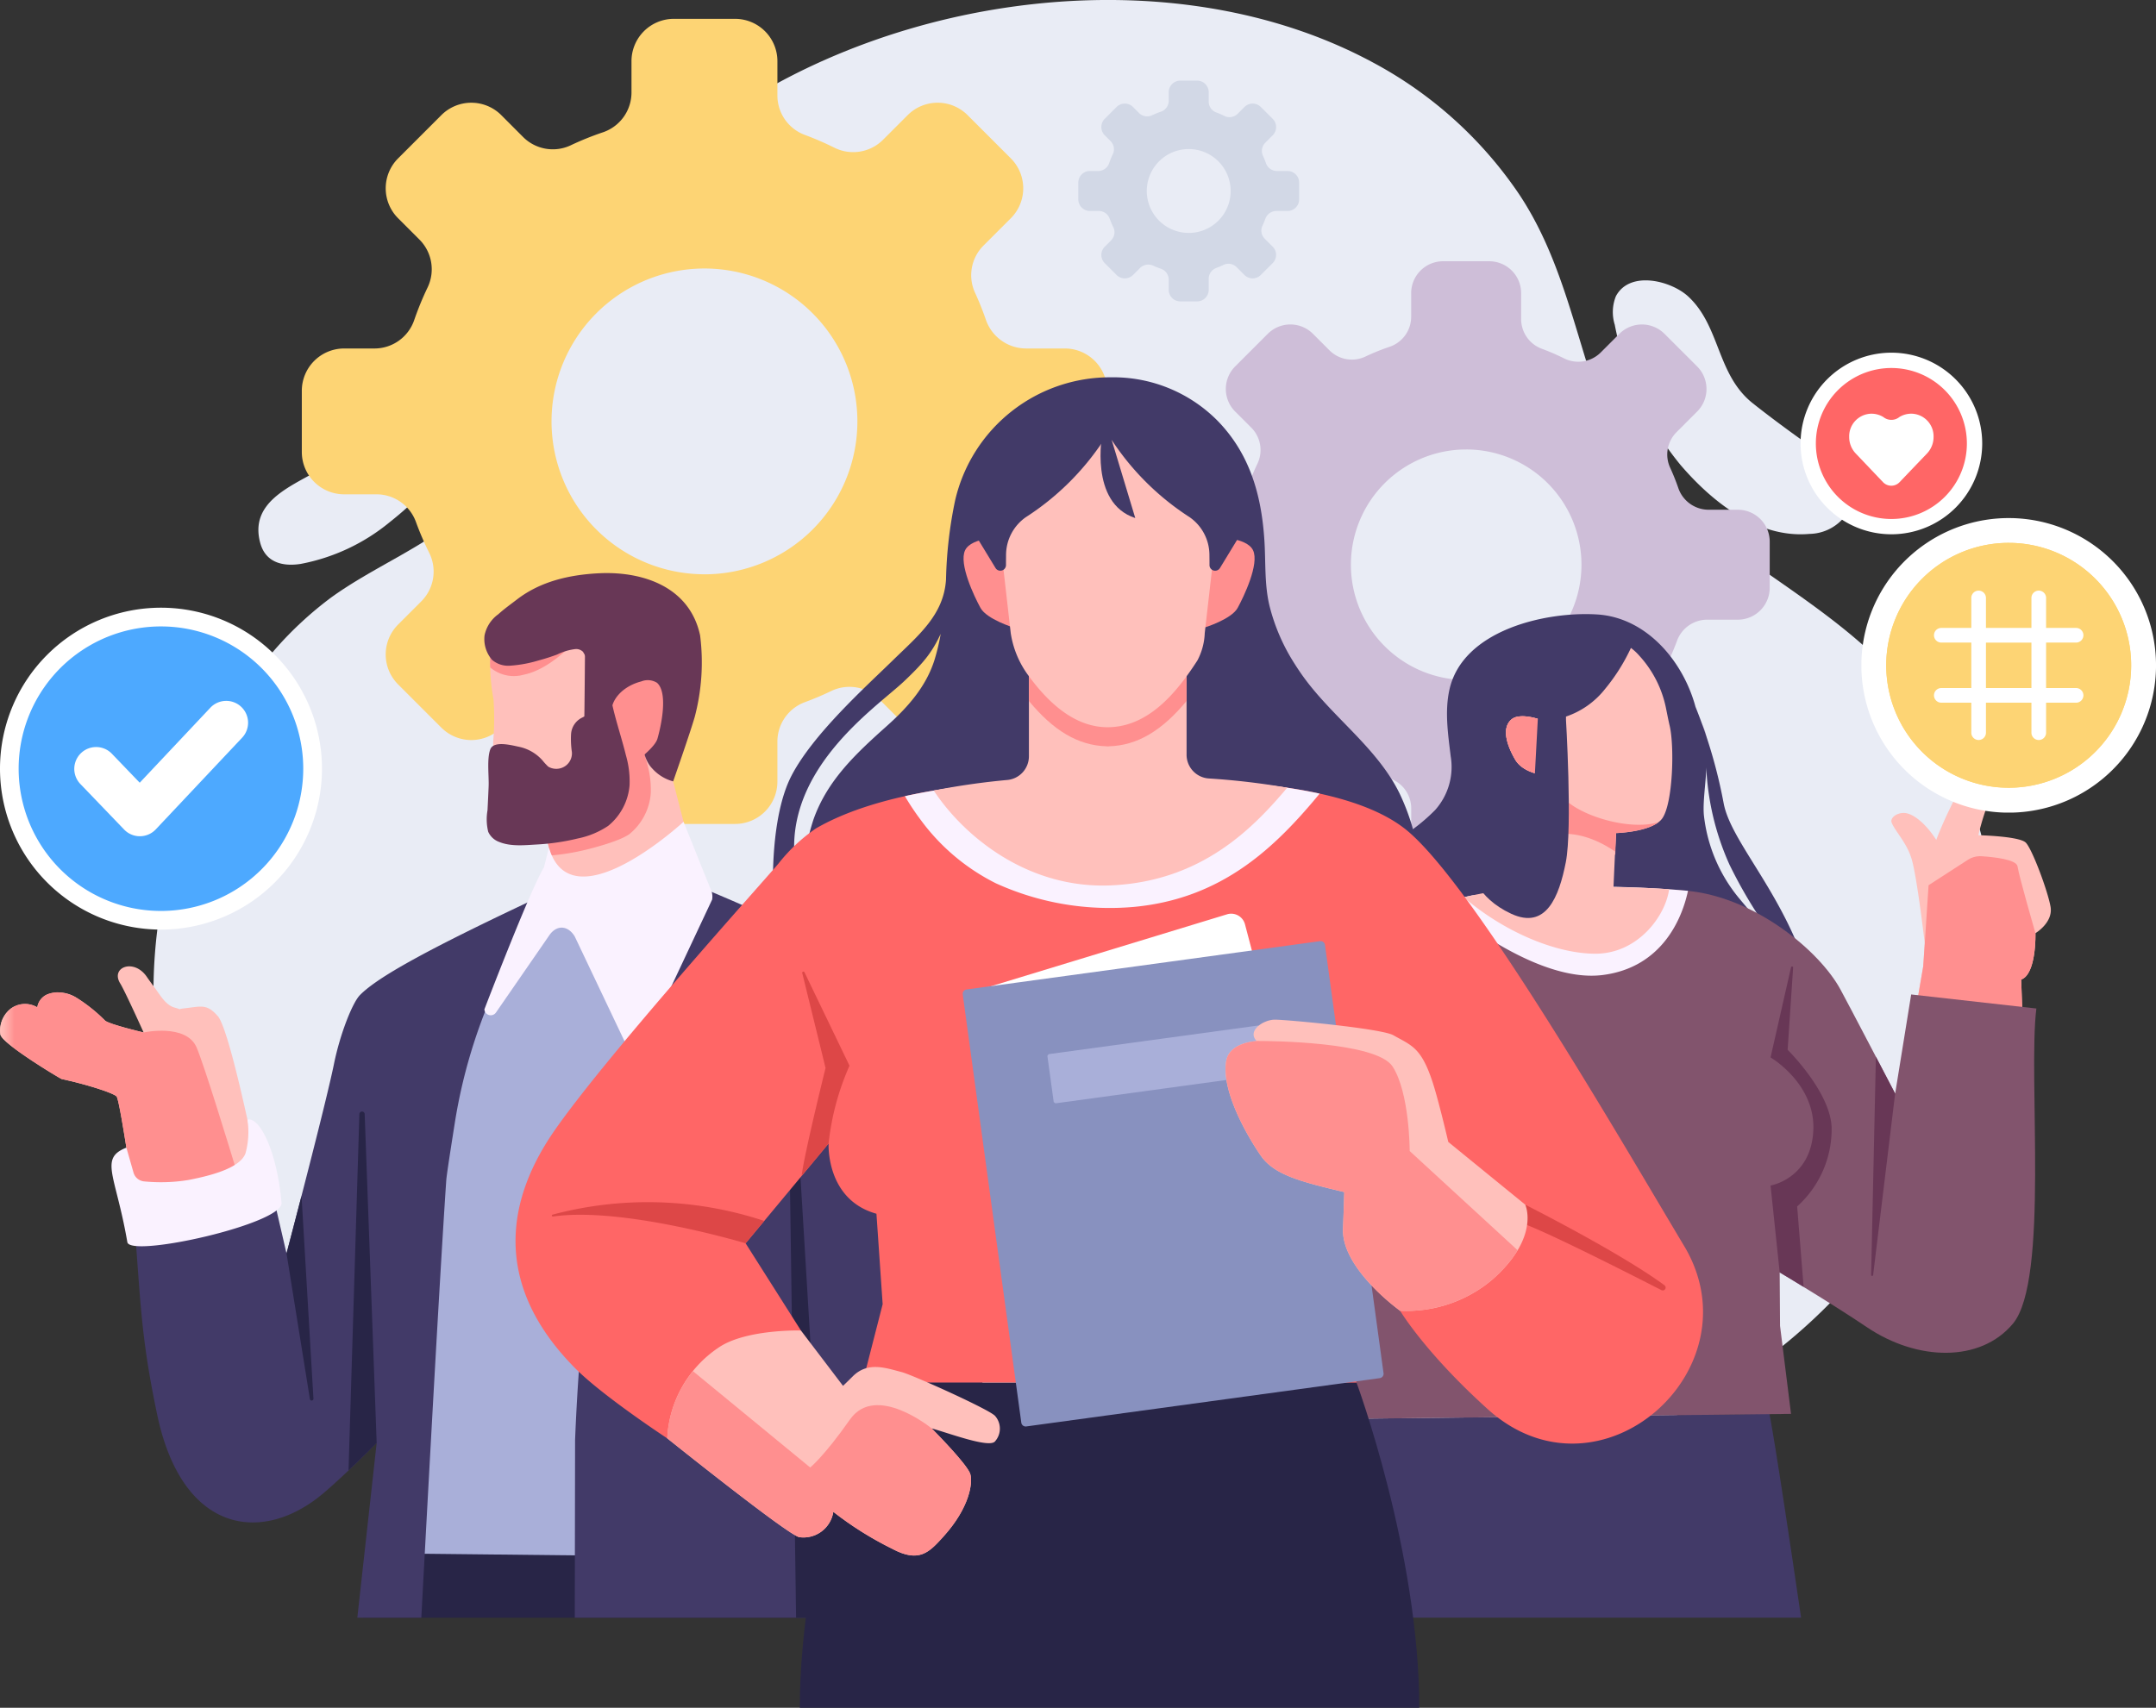 <svg id="Group_757" data-name="Group 757" xmlns="http://www.w3.org/2000/svg" xmlns:xlink="http://www.w3.org/1999/xlink" width="300" height="237.686" viewBox="0 0 300 237.686">
  <rect x="0" y="0" width="300" height="237.686" fill="#333333" stroke="none"/>
  <defs>
    <clipPath id="clip-path">
      <rect id="Rectangle_494" data-name="Rectangle 494" width="300" height="237.686" fill="none"/>
    </clipPath>
    <clipPath id="clip-path-3">
      <path id="Path_1948" data-name="Path 1948" d="M136.616,58.185l-5.494,3.552c-.279,4.428-.744,11.287-.744,11.287l-1.568,9.131.029.459c4.255.5,13.109.634,15.468.665l-.3-8.408c2.15-.777,1.985-6.456,1.985-6.456s-2.3-7.962-2.489-9.292c-.136-.979-3.34-1.314-5.035-1.421q-.1-.006-.2-.006a3.049,3.049,0,0,0-1.654.49" transform="translate(-128.811 -57.695)" fill="none"/>
    </clipPath>
    <linearGradient id="linear-gradient" x1="-9.914" y1="6.203" x2="-9.836" y2="6.203" gradientUnits="objectBoundingBox">
      <stop offset="0" stop-color="#ffc0bb"/>
      <stop offset="0.277" stop-color="#ffb7b3"/>
      <stop offset="0.71" stop-color="#ffa19f"/>
      <stop offset="1" stop-color="#ff8f8f"/>
    </linearGradient>
    <clipPath id="clip-path-5">
      <path id="Path_1975" data-name="Path 1975" d="M6.58,67.157a2.346,2.346,0,0,0-1.392,1.8,3.354,3.354,0,0,0-3.67.165A3.871,3.871,0,0,0,.053,72.736c.238,1.324,8.369,6.171,8.52,6.2,3.346.717,7.136,1.908,7.644,2.425.554.566,3.108,18.9,3.108,18.9l14.026-7.082c-1.718-5.667-4.959-16.215-6-18.644-1.448-3.36-7.363-2.078-7.363-2.078S15.2,71.34,14.612,70.8a22.4,22.4,0,0,0-3.953-3.166,5.563,5.563,0,0,0-2.654-.768,3.546,3.546,0,0,0-1.425.289" transform="translate(0 -66.868)" fill="none"/>
    </clipPath>
    <linearGradient id="linear-gradient-2" x1="0.006" y1="2.982" x2="0.067" y2="2.982" xlink:href="#linear-gradient"/>
    <clipPath id="clip-path-7">
      <rect id="Rectangle_486" data-name="Rectangle 486" width="25.274" height="25.273" fill="none"/>
    </clipPath>
    <clipPath id="clip-path-8">
      <rect id="Rectangle_487" data-name="Rectangle 487" width="40.992" height="40.991" fill="none"/>
    </clipPath>
    <clipPath id="clip-path-9">
      <rect id="Rectangle_488" data-name="Rectangle 488" width="44.8" height="44.8" fill="none"/>
    </clipPath>
    <clipPath id="clip-path-10">
      <path id="Path_2002" data-name="Path 2002" d="M44.952,101.752s16.8,13.468,18.374,13.755a4.2,4.2,0,0,0,4.734-3.528,47.055,47.055,0,0,0,8.162,5.128c3.788,2.03,5.159.52,7.157-1.679,3.656-4.032,4.114-7.5,3.745-8.7-.434-1.4-5.374-6.357-5.374-6.357S73.977,94,70.377,99.133s-5.531,6.677-5.531,6.677L48.531,92.4a15.887,15.887,0,0,0-3.579,9.356" transform="translate(-44.952 -92.396)" fill="none"/>
    </clipPath>
    <linearGradient id="linear-gradient-3" x1="-3.156" y1="1.239" x2="-3.09" y2="1.239" xlink:href="#linear-gradient"/>
    <clipPath id="clip-path-12">
      <path id="Path_2005" data-name="Path 2005" d="M86.886,70.15c-.1.035-3.73.173-4.213,2.72-.721,3.8,2.35,9.649,4.763,13.189,1.853,2.72,5.521,3.662,11.651,5.12,0,0-.089,3.123-.174,5.108-.238,5.566,7.941,11.409,7.941,11.409a18.479,18.479,0,0,0,12.793-4.3,17.654,17.654,0,0,0,3.565-4.116L108.192,85.469s0-8.111-2.385-11.771c-2.249-3.451-17.066-3.55-18.764-3.55-.1,0-.157,0-.157,0" transform="translate(-82.565 -70.148)" fill="none"/>
    </clipPath>
    <linearGradient id="linear-gradient-4" x1="-4.118" y1="2.427" x2="-4.068" y2="2.427" xlink:href="#linear-gradient"/>
  </defs>
  <g id="Group_670" data-name="Group 670" clip-path="url(#clip-path)">
    <g id="Group_644" data-name="Group 644" transform="translate(0 0)">
      <g id="Group_643" data-name="Group 643" clip-path="url(#clip-path)">
        <path id="Path_1941" data-name="Path 1941" d="M266.045,124.289a50.984,50.984,0,0,0-14.263-31.084c-6.723-7.012-15.205-12.027-23.014-17.8-8.074-5.975-14.666-11.733-17.913-21.523-3.067-9.249-5.009-18.611-10.5-26.86A56.865,56.865,0,0,0,180.115,8.746C152.464-6.224,113.672-.995,88.54,16.96A63.848,63.848,0,0,0,76.7,27.8,50.27,50.27,0,0,0,66.412,47.176C63.964,56.227,60.5,65.5,53.117,71.713,47.64,76.321,40.88,78.971,35.1,83.132A50.355,50.355,0,0,0,21.048,99.248c-9.486,16.663-13.778,37.379-8.274,56.032C23.2,190.6,57.958,202.263,90.693,208.43c20.718,3.906,41.78,6.516,62.849,5.812,27.963-.936,57.973-8.111,80.839-24.871,20.011-14.67,33.938-40.733,31.664-65.082" transform="translate(11.017 -0.001)" fill="#e9ecf5"/>
        <path id="Path_1942" data-name="Path 1942" d="M51.842,25.733c0-.178,0-.355-.014-.533a4.6,4.6,0,0,0-6.359-4c-1.968.841-2.689,2.138-3.511,3.978A39.7,39.7,0,0,1,25.612,43.357c-3.85,2.237-9.5,4.408-7.937,10.054.744,2.683,3.09,3.274,5.605,2.889a27.487,27.487,0,0,0,12.407-5.818A47.96,47.96,0,0,0,50.962,29.509a11.053,11.053,0,0,0,.88-3.776" transform="translate(18.546 22.188)" fill="#e9ecf5"/>
        <path id="Path_1943" data-name="Path 1943" d="M138.724,43.924a18.9,18.9,0,0,0-1.764-1.384c-2.995-2.107-5.942-4.255-8.817-6.529-5.05-3.994-4.507-10.709-8.991-14.869-2.373-2.2-8.121-3.68-10.065-.056a5.9,5.9,0,0,0-.165,3.976,43.779,43.779,0,0,0,9.156,19.528c4.4,5.13,10.748,10.228,17.925,9.59a6.411,6.411,0,0,0,4.711-2.162,5.27,5.27,0,0,0,.159-5.411,9.328,9.328,0,0,0-2.15-2.683" transform="translate(115.765 20.129)" fill="#e9ecf5"/>
        <path id="Path_1944" data-name="Path 1944" d="M158.36,52.19h-4.021a4.469,4.469,0,0,1-4.242-2.974q-.5-1.456-1.138-2.848a4.395,4.395,0,0,1,.851-4.951l2.891-2.892a4.44,4.44,0,0,0,0-6.281l-4.54-4.538a4.44,4.44,0,0,0-6.281,0l-2.58,2.58a4.424,4.424,0,0,1-5.1.845,31,31,0,0,0-3.133-1.353,4.415,4.415,0,0,1-2.856-4.149V22.046a4.442,4.442,0,0,0-4.443-4.441h-6.415a4.442,4.442,0,0,0-4.443,4.441v3.263a4.413,4.413,0,0,1-2.972,4.191,31.187,31.187,0,0,0-3.418,1.382,4.411,4.411,0,0,1-5-.9l-2.278-2.278a4.443,4.443,0,0,0-6.283,0l-4.538,4.538a4.44,4.44,0,0,0,0,6.281l2.222,2.222a4.412,4.412,0,0,1,.884,5.019,30.8,30.8,0,0,0-1.425,3.474,4.407,4.407,0,0,1-4.184,2.949H82.772a4.443,4.443,0,0,0-4.443,4.443v6.415a4.443,4.443,0,0,0,4.443,4.443h3.362a4.408,4.408,0,0,1,4.153,2.869A30.919,30.919,0,0,0,91.7,73.645a4.426,4.426,0,0,1-.849,5.091l-2.421,2.421a4.44,4.44,0,0,0,0,6.281l4.538,4.538a4.443,4.443,0,0,0,6.283,0l2.691-2.691a4.476,4.476,0,0,1,5.042-.87q1.413.641,2.9,1.15a4.411,4.411,0,0,1,3.032,4.16v3.91a4.443,4.443,0,0,0,4.443,4.443h6.415a4.443,4.443,0,0,0,4.443-4.443V93.406a4.41,4.41,0,0,1,2.918-4.12q1.413-.52,2.761-1.173a4.4,4.4,0,0,1,5.011.888l2.974,2.974a4.44,4.44,0,0,0,6.281,0l4.54-4.538a4.44,4.44,0,0,0,0-6.281l-3.034-3.034a4.405,4.405,0,0,1-.9-4.99q.635-1.338,1.148-2.741a4.474,4.474,0,0,1,4.217-2.9h4.224a4.443,4.443,0,0,0,4.443-4.443V56.632a4.443,4.443,0,0,0-4.443-4.443M120.566,75.882a16.041,16.041,0,1,1,16.04-16.042,16.042,16.042,0,0,1-16.04,16.042" transform="translate(83.45 18.756)" fill="#cebed8"/>
        <path id="Path_1945" data-name="Path 1945" d="M101.758,18.013H100.3a1.628,1.628,0,0,1-1.543-1.084q-.183-.53-.415-1.035a1.6,1.6,0,0,1,.31-1.8L99.7,13.04a1.617,1.617,0,0,0,0-2.284l-1.652-1.65a1.613,1.613,0,0,0-2.284,0l-.938.94a1.613,1.613,0,0,1-1.855.306,11.629,11.629,0,0,0-1.14-.492,1.608,1.608,0,0,1-1.039-1.51v-1.3a1.615,1.615,0,0,0-1.615-1.615H86.844a1.617,1.617,0,0,0-1.617,1.615V8.234a1.606,1.606,0,0,1-1.08,1.524,11.846,11.846,0,0,0-1.243.5,1.607,1.607,0,0,1-1.818-.324l-.828-.83a1.616,1.616,0,0,0-2.286,0l-1.65,1.65a1.617,1.617,0,0,0,0,2.284l.808.81a1.606,1.606,0,0,1,.322,1.826,10.748,10.748,0,0,0-.518,1.264,1.606,1.606,0,0,1-1.522,1.074H74.262a1.613,1.613,0,0,0-1.615,1.615v2.334a1.615,1.615,0,0,0,1.615,1.615h1.223A1.608,1.608,0,0,1,77,24.62a11.372,11.372,0,0,0,.512,1.2,1.6,1.6,0,0,1-.308,1.853l-.88.88a1.617,1.617,0,0,0,0,2.284l1.65,1.65a1.616,1.616,0,0,0,2.286,0l.979-.979a1.635,1.635,0,0,1,1.834-.316,10.855,10.855,0,0,0,1.053.419,1.605,1.605,0,0,1,1.1,1.514v1.423a1.617,1.617,0,0,0,1.617,1.615h2.334a1.615,1.615,0,0,0,1.615-1.615V33.006a1.606,1.606,0,0,1,1.062-1.5,10.765,10.765,0,0,0,1-.428,1.6,1.6,0,0,1,1.824.324l1.082,1.08a1.613,1.613,0,0,0,2.284,0l1.652-1.65a1.617,1.617,0,0,0,0-2.284l-1.1-1.1a1.6,1.6,0,0,1-.328-1.815q.232-.486.417-1a1.633,1.633,0,0,1,1.535-1.055h1.537a1.617,1.617,0,0,0,1.617-1.615V19.628a1.615,1.615,0,0,0-1.617-1.615M88.011,26.63A5.835,5.835,0,1,1,93.846,20.8a5.836,5.836,0,0,1-5.835,5.835" transform="translate(77.396 5.786)" fill="#d2d8e6"/>
        <path id="Path_1946" data-name="Path 1946" d="M148.232,76.145A65.7,65.7,0,0,0,154.4,86.367l3.342,1.01c-3.738-8.966-9.352-14.914-10.261-19.623a70.4,70.4,0,0,0-3.928-13.47c-1.706-6.326-6.8-12.427-13.689-12.853-7.3-.45-18.752,2.239-20.555,10.5-.663,3.028-.184,6.184.18,9.218a9,9,0,0,1-2.169,7.51,25.68,25.68,0,0,1-6.537,4.794,25.956,25.956,0,0,0-5.256,3.887,37.42,37.42,0,0,0-4.438,5.089,23.6,23.6,0,0,0-4.346,14.164c-.025,2.458-.068,4.938-.006,7.4a9.737,9.737,0,0,0,.132,1.334,4.4,4.4,0,0,1,1.343.182c.991.314,1.941.748,2.937,1.055,4.182,1.291,8.311,1.456,12.642,1.537,4.408.083,8.821-.062,13.218-.357,8.092-.539,16.641-1.266,24.357-3.93a12.6,12.6,0,0,0,4.5-2.321c3.005-2.776,6.37-6.06,7.727-10.036,1.159-3.387-.308-5.983-2.26-8.454-.582-.737-1.208-1.462-1.82-2.2a21.843,21.843,0,0,1-4.767-11.225c-.242-1.842.3-5.037.308-6.874a36.949,36.949,0,0,0,3.183,13.444" transform="translate(92.368 44.088)" fill="#423a68"/>
        <path id="Path_1947" data-name="Path 1947" d="M146.128,63.348c-.894-.909-6.6-1.035-6.6-1.035a36.963,36.963,0,0,1,2.022-6.095c1.264-2.856,2.507-4.833-.192-5.577-1.675-.465-5.851,7.475-7.691,12.326-1.243-1.964-2.885-3.478-4.184-3.72-1.117-.2-2.3.595-2.018,1.314.467,1.2,2.094,2.77,2.78,5.07.76,2.538,1.826,11.752,1.826,11.752-.124,1.855-.215,3.174-.215,3.174l-1.568,9.133.078,1.188,3.1,1.723,12.355-.828-.333-9.369c2.15-.777,1.985-6.456,1.985-6.456s2.489-1.475,2.1-3.683-2.549-8.007-3.443-8.918" transform="translate(135.754 53.932)" fill="#ffc0bb"/>
      </g>
    </g>
    <g id="Group_646" data-name="Group 646" transform="translate(266.043 119.162)">
      <g id="Group_645" data-name="Group 645" clip-path="url(#clip-path-3)">
        <rect id="Rectangle_483" data-name="Rectangle 483" width="26.378" height="18.542" transform="translate(-1.213 25.526) rotate(-87.279)" fill="url(#linear-gradient)"/>
      </g>
    </g>
    <g id="Group_648" data-name="Group 648" transform="translate(0 0)">
      <g id="Group_647" data-name="Group 647" clip-path="url(#clip-path)">
        <path id="Path_1949" data-name="Path 1949" d="M151.115,95.276l-56.61.665s-4.1,5.207-5.246,27.7h66.263c-3.78-25.735-4.408-28.37-4.408-28.37" transform="translate(95.094 101.505)" fill="#423a68"/>
        <path id="Path_1950" data-name="Path 1950" d="M178.674,74.749l-2.229,13.8s-6.731-12.9-7.51-14.3c-.035-.062-.066-.124-.1-.188-2.91-5.372-11.678-12.6-20.807-13.685-6.306-.752-20.92-.894-27.2,0-4.914.7-14.633,3.34-19.074,5.849-4.339,2.452-9.906,6.023-13.923,13.028-5.864,10.226-5.928,19.278-5.928,35.537,0,7.7,20.689,19,20.689,19l59.363-.665-1.53-12.256-.05-7.431s7.231,4.313,12.13,7.617c7.043,4.75,15.8,4.924,20.325-.483,5.075-6.068,2.076-34.327,3.263-43.867Z" transform="translate(87.26 63.66)" fill="#82546d"/>
        <path id="Path_1951" data-name="Path 1951" d="M123.886,109.727l-.9-11.2a14.477,14.477,0,0,0,4.8-10.765c0-5.019-6.124-11.029-6.124-11.029l.764-11.45a.148.148,0,0,0-.291-.043l-2.85,12.549s6.341,3.7,5.944,10.3-5.944,7.53-5.944,7.53l1.27,12.087s1.376.818,3.331,2.018" transform="translate(127.082 69.384)" fill="#683756"/>
        <path id="Path_1952" data-name="Path 1952" d="M129.4,76.343,126.339,101.6a.14.14,0,0,1-.279-.021l.663-30.367Z" transform="translate(134.301 75.863)" fill="#683756"/>
        <path id="Path_1953" data-name="Path 1953" d="M97.034,62.043c2.964,2.481,13.952,11.093,22.591,10,8.354-1.057,11.093-8.012,11.876-11.721a149.723,149.723,0,0,0-15.036-.568l-15,1.21c-1.376.293-2.883.659-4.426,1.076" transform="translate(103.378 63.66)" fill="#faf2ff"/>
        <path id="Path_1954" data-name="Path 1954" d="M116.767,64.522c-1.258.1-8.4-4.261-8.516-6.124-.074-1.183-.275-5.393-.459-8.055a3.674,3.674,0,0,1-.956-1.359c-.822-.413-3.457-1.19-4.552-.324-1.617,1.281-.52,3.97.456,5.636,1.084,1.849,3.778,2.119,3.778,2.119-.07,1.212-.165,2.6-.293,4.056a4.254,4.254,0,0,0,.343.485s.13.167.2.248c2.4,2.991,8.5,5.729,9.9,6.351.054-1.683.1-3.034.1-3.034" transform="translate(108.094 51.424)" fill="#ff8f8f"/>
        <path id="Path_1955" data-name="Path 1955" d="M103.022,77.516l1.91-.271a4.317,4.317,0,0,0,3.689-3.84c.423-4.209.793-9.831.925-12.082,0,0-2.693-.271-3.778-2.119-.977-1.667-2.074-4.356-.456-5.636,1.095-.865,3.73-.089,4.552.324.252,2.167,2.619,2.923,2.945-.667a11.668,11.668,0,0,0,5.473-3.862,26.31,26.31,0,0,0,3.59-5.7,7.277,7.277,0,0,1,1.148,1.062,15.311,15.311,0,0,1,3.755,7.442c.176.88.335,1.683.481,2.3.686,2.846.471,10.8-1.022,12.919-1.343,1.91-6.44,2.049-6.44,2.049s-.213,4.356-.347,7.5c2.8.05,5.5.157,7.743.312-.527,3.8-4.405,8.974-10.261,8.974-5.446,0-12.646-2.993-18.312-7.848,1.663-.382,3.181-.675,4.4-.851" transform="translate(105.066 46.516)" fill="#ffc0bb"/>
        <path id="Path_1956" data-name="Path 1956" d="M116.767,64.522s4.085-.114,5.9-1.506v0c-4.614,1.4-13.21-1.615-13.921-4.616a32.869,32.869,0,0,1-.463-7.59c-.667-.006-1.324-.737-1.45-1.824-.822-.413-3.457-1.19-4.552-.324-1.617,1.281-.52,3.97.456,5.636,1.084,1.849,3.778,2.119,3.778,2.119-.1,1.762-.351,5.589-.659,9.187,4.013-2.222,8.363-.173,10.785,1.487.068-1.481.122-2.567.122-2.567" transform="translate(108.094 51.424)" fill="#ff8f8f"/>
        <path id="Path_1957" data-name="Path 1957" d="M112.253,49.108s.944,15.461,0,20.263-2.73,9.447-7.623,7.161-5.488-5.938-5.488-5.938l8.113-.558,1.206-22.511Z" transform="translate(105.624 50.633)" fill="#423a68"/>
        <path id="Path_1958" data-name="Path 1958" d="M126.5,47.148h-5.335a5.931,5.931,0,0,1-5.628-3.945q-.666-1.933-1.51-3.778a5.827,5.827,0,0,1,1.13-6.568l3.833-3.835a5.894,5.894,0,0,0,0-8.334l-6.019-6.019a5.891,5.891,0,0,0-8.332,0l-3.422,3.422a5.871,5.871,0,0,1-6.76,1.122,41.938,41.938,0,0,0-4.156-1.8,5.848,5.848,0,0,1-3.79-5.5V7.163A5.892,5.892,0,0,0,80.616,1.27H72.1a5.892,5.892,0,0,0-5.893,5.893v4.329a5.853,5.853,0,0,1-3.943,5.558,41.653,41.653,0,0,0-4.534,1.83,5.847,5.847,0,0,1-6.626-1.186L48.086,14.67a5.894,5.894,0,0,0-8.334,0l-6.019,6.019a5.894,5.894,0,0,0,0,8.334l2.945,2.947a5.844,5.844,0,0,1,1.171,6.657,42.468,42.468,0,0,0-1.89,4.61,5.845,5.845,0,0,1-5.548,3.912H26.227a5.892,5.892,0,0,0-5.893,5.893v8.511a5.892,5.892,0,0,0,5.893,5.893h4.461a5.847,5.847,0,0,1,5.508,3.8,41.4,41.4,0,0,0,1.873,4.36,5.86,5.86,0,0,1-1.126,6.752l-3.21,3.212a5.891,5.891,0,0,0,0,8.332l6.019,6.019a5.894,5.894,0,0,0,8.334,0l3.569-3.569A5.946,5.946,0,0,1,58.343,95.2q1.877.855,3.848,1.526a5.853,5.853,0,0,1,4.021,5.521v5.184a5.892,5.892,0,0,0,5.893,5.893h8.511a5.892,5.892,0,0,0,5.893-5.893v-5.607a5.849,5.849,0,0,1,3.871-5.465q1.874-.694,3.662-1.557a5.84,5.84,0,0,1,6.648,1.177l3.947,3.945a5.891,5.891,0,0,0,8.332,0l6.019-6.019a5.891,5.891,0,0,0,0-8.332l-4.021-4.023a5.839,5.839,0,0,1-1.19-6.62q.843-1.775,1.524-3.637a5.929,5.929,0,0,1,5.591-3.848H126.5a5.893,5.893,0,0,0,5.893-5.893V53.041a5.893,5.893,0,0,0-5.893-5.893M76.361,78.575A21.279,21.279,0,1,1,97.639,57.3a21.28,21.28,0,0,1-21.277,21.28" transform="translate(21.663 1.353)" fill="#fdd474"/>
        <path id="Path_1959" data-name="Path 1959" d="M48.726,38.718c-6.836.353-16.556,3.906-15.666,11.106a28.548,28.548,0,0,0,.45,6.3,38.313,38.313,0,0,1-.043,5.814c-.047,1.553.725,11.172,2.15,12.169.595.419,2.443.037,4.79-.754l2.739,11.353L61.7,79.926,57.335,62.976c.962-2.34,1.237-5.333,1.964-9.426,1.27-7.134-3.736-15.187-10.573-14.831" transform="translate(35.161 41.237)" fill="#ffc0bb"/>
        <path id="Path_1960" data-name="Path 1960" d="M33.06,47.635s-.048.682-.014,1.83a5.1,5.1,0,0,0,4.707,1.006c4.54-.931,8.763-6.489,8.763-6.489L36.173,40.759a7.443,7.443,0,0,0-3.113,6.876" transform="translate(35.161 43.424)" fill="#ff8f8f"/>
        <path id="Path_1961" data-name="Path 1961" d="M43.43,64.963c1.473-.359,4.854-1.276,6.1-2.189a8.131,8.131,0,0,0,2.964-5.61A13,13,0,0,0,52,53c-.246-1-.527-1.983-.805-2.956l-8.712,2.127c.025.258.054.518.078.777a2.161,2.161,0,0,1-.857,1.908,2.212,2.212,0,0,1-2.429.126,7.584,7.584,0,0,1-.8-.865,5.873,5.873,0,0,0-.806-.752l-1.958.485,2.873,11.9a31.355,31.355,0,0,0,4.837-.785" transform="translate(38.055 53.312)" fill="#ff8f8f"/>
        <path id="Path_1962" data-name="Path 1962" d="M24.458,119.382l1.493-20.1,61.542,2.03.173,18.072Z" transform="translate(26.057 105.77)" fill="#282547"/>
        <path id="Path_1963" data-name="Path 1963" d="M70.549,61.4h0L63.2,151.426l-34.921-.376,2.834-53.314,7.508-33.583c5.521-1.227,27.649-3.685,31.927-2.753" transform="translate(30.13 65.195)" fill="#a9afd9"/>
        <path id="Path_1964" data-name="Path 1964" d="M40.678,74.466c-1,1.012-2.735,5.292-3.608,9.594-1,4.9-4.973,20.17-6.6,26.352L26.64,93.871,8.82,100.22c1.407,16.174,1.1,20.486,3.658,32.641,3.381,16.079,13.96,17.927,22.236,11.638,2.691-2.047,8.3-7.706,8.3-7.706l-2.691,24.316h8.906s2.359-44.554,3.47-60.873c.052-.748.615-4.37,1.167-7.857a74.4,74.4,0,0,1,7.117-22.073A81.53,81.53,0,0,1,67.1,60.112c-17.06,7.962-23.95,11.839-26.426,14.354" transform="translate(9.397 64.042)" fill="#423a68"/>
        <path id="Path_1965" data-name="Path 1965" d="M48.81,38.634l-.32.014c-4.056.217-8.049,1.121-11.32,3.639-.874.673-1.778,1.312-2.594,2.055a4.8,4.8,0,0,0-1.921,2.949,4.393,4.393,0,0,0,1.06,3.416,3.45,3.45,0,0,0,2.5.8,17.761,17.761,0,0,0,3.961-.731c.874-.233,1.737-.508,2.584-.824a7.709,7.709,0,0,1,2.563-.76,1.348,1.348,0,0,1,1.022.374,7.394,7.394,0,0,1,.94,2.243c.138.925,2.542,9.718,2.542,9.718s4.676-1.609,4.744-1.572c0-.012-.423,3.99,1.44,5.884A5.972,5.972,0,0,0,58.9,67.61s2.423-6.925,3.015-9.022a29.76,29.76,0,0,0,.733-11.306c-1.448-6.733-7.9-8.877-13.838-8.648" transform="translate(34.768 41.143)" fill="#683756"/>
        <path id="Path_1966" data-name="Path 1966" d="M41.225,50.573c-.277-1.884,1.479-3.9,4.118-4.573a2.42,2.42,0,0,1,2.191.192c1.592,1.423.539,6.126.056,7.789s-5.159,4.761-5.159,4.761Z" transform="translate(43.889 48.84)" fill="#ff8f8f"/>
        <path id="Path_1967" data-name="Path 1967" d="M24.989,75.261l-1.508,49.6c2.076-1.97,3.916-3.825,3.916-3.825L25.728,75.257a.37.37,0,0,0-.739,0" transform="translate(25.016 79.797)" fill="#282547"/>
        <path id="Path_1968" data-name="Path 1968" d="M25.377,97.239" transform="translate(27.036 103.596)" fill="#282547"/>
        <path id="Path_1969" data-name="Path 1969" d="M49.267,44.441c-.508-1.029-1.632-.793-2.481-.789a1.566,1.566,0,0,1-.316-.064s-.076,9.635-.1,9.716c.017-.06-.027,0-.021-.006-.083.029-.167.089-.25.126A2.741,2.741,0,0,0,44.529,55.7a12.273,12.273,0,0,0,.112,2.53,2.152,2.152,0,0,1-.859,1.906,2.205,2.205,0,0,1-2.427.13,7.972,7.972,0,0,1-.8-.867,6,6,0,0,0-3.28-1.9c-1.039-.213-3.538-.9-4,.388-.481,1.345-.157,3.705-.221,5.17Q32.985,64.7,32.9,66.34a7.269,7.269,0,0,0,.1,2.993,2.667,2.667,0,0,0,1.518,1.407c1.644.677,3.61.45,5.279.357a31.447,31.447,0,0,0,5.711-.847A11.694,11.694,0,0,0,49.7,68.5a8.14,8.14,0,0,0,2.964-5.612,12.985,12.985,0,0,0-.494-4.166c-.95-3.871-2.39-7.4-2.476-11.436a7.453,7.453,0,0,0-.423-2.848" transform="translate(34.935 46.438)" fill="#683756"/>
        <path id="Path_1970" data-name="Path 1970" d="M21.39,80.588h0c-.818,3.17-1.572,6.049-2.086,8.01l3.251,20.268a.249.249,0,0,0,.494-.052Z" transform="translate(20.566 85.857)" fill="#282547"/>
        <path id="Path_1971" data-name="Path 1971" d="M93.891,106.79A201.2,201.2,0,0,0,90.1,81.972c-2.138-7.844-10.027-10.831-16.5-14.524-3.344-1.908-16-7.309-16.484-7.475-.138-.047-11.83,21.375-14.937,40.8A326.958,326.958,0,0,0,38.766,136.5l-.043,24.758H99.309s-4.346-29.824-5.417-54.468" transform="translate(41.255 63.895)" fill="#423a68"/>
        <path id="Path_1972" data-name="Path 1972" d="M54.154,146.161l-1.01-71.617a.514.514,0,0,1,1.012.171l4.3,71.445Z" transform="translate(56.618 78.992)" fill="#282547"/>
        <path id="Path_1973" data-name="Path 1973" d="M60.347,55.377s-15.569,14.416-18.729,3.6l-.694,2.737c-1.989,3.292-8.29,19.772-8.29,19.772a.886.886,0,0,0,1.59.471l7.487-10.843c1.045-1.444,2.58-1.293,3.5.235L52.228,86.12c.632,1.055,2.712.8,2.935-.411l9.16-19.5a2.446,2.446,0,0,0-.281-1.623Z" transform="translate(34.767 58.997)" fill="#faf2ff"/>
        <path id="Path_1974" data-name="Path 1974" d="M30.29,72.031c-1.539-1.735-2.268-1.334-4.657-1.064-1.2.136-.112.225-1.324-.105-1.2-.326-1.935-1.6-2.615-2.536-.417-.574-.851-1.138-1.25-1.727-1.791-2.65-5.122-1.361-3.711.907.653,1.049,3.251,6.816,3.251,6.816S15.2,73.2,14.612,72.665A22.311,22.311,0,0,0,10.659,69.5a4.643,4.643,0,0,0-4.079-.479,2.351,2.351,0,0,0-1.392,1.8,3.355,3.355,0,0,0-3.668.167A3.866,3.866,0,0,0,.053,74.6c.238,1.322,8.369,6.171,8.52,6.2,3.346.717,7.136,1.908,7.644,2.423.551.566,3.11,18.9,3.11,18.9l16.628-8.4s-3.873-19.681-5.665-21.7" transform="translate(0 69.377)" fill="#ffc0bb"/>
      </g>
    </g>
    <g id="Group_650" data-name="Group 650" transform="translate(0.001 138.108)">
      <g id="Group_649" data-name="Group 649" clip-path="url(#clip-path-5)">
        <rect id="Rectangle_485" data-name="Rectangle 485" width="33.55" height="33.397" transform="translate(-0.199 0)" fill="url(#linear-gradient-2)"/>
      </g>
    </g>
    <g id="Group_661" data-name="Group 661" transform="translate(0 0)">
      <g id="Group_660" data-name="Group 660" clip-path="url(#clip-path)">
        <path id="Path_1976" data-name="Path 1976" d="M31.169,87.039c.252,2.929-21.075,7.7-21.455,5.471C8.1,83.128,5.761,80.862,9.581,79.358l.989,3.466a1.707,1.707,0,0,0,1.419,1.227,23.747,23.747,0,0,0,6.182-.182c4.133-.789,7.342-1.921,7.989-3.736a11.287,11.287,0,0,0,.266-4.664c1.679-.473,4.129,4.434,4.742,11.57" transform="translate(8.005 80.37)" fill="#faf2ff"/>
        <path id="Path_1977" data-name="Path 1977" d="M142.034,92.755a30.975,30.975,0,0,0-2.772-9.426c-3.205-6.518-9.59-10.748-13.7-16.674-.3-.436-.6-.882-.882-1.332a27.056,27.056,0,0,1-3.521-8.138c-.708-2.989-.5-6.041-.7-9.081-.407-6.275-2.012-12.014-6.527-16.643a20.4,20.4,0,0,0-14.856-6.035A22.089,22.089,0,0,0,77.433,42.532a59.358,59.358,0,0,0-1.274,11.046c-.322,4.945-3.823,7.743-7.485,11.322S57.69,75.051,54.669,80.853,52.1,96.744,52.1,96.744l3.317-2.167C52.523,80.543,66.421,71.449,70.359,67.7c2.565-2.439,3.792-3.852,5.058-6.564a28.776,28.776,0,0,1-.83,3.524c-1.155,3.767-3.726,6.665-6.609,9.247-4.251,3.8-8.321,7.541-10.267,13.076a31.026,31.026,0,0,0-.87,16.04c.019.093.041.188.06.281a71.839,71.839,0,0,0,14.606,1.057c21.6-.374,43.216-1.351,64.811-1.179a29.838,29.838,0,0,0,5.75-.531c.1-.019.2-.039.306-.062.715-.163-.213-8.922-.341-9.831" transform="translate(55.476 27.088)" fill="#423a68"/>
        <path id="Path_1978" data-name="Path 1978" d="M131.345,93.163s8.732,23.591,8.732,45.269H53.883c0-21.678,8.732-45.269,8.732-45.269Z" transform="translate(57.406 99.254)" fill="#282547"/>
        <path id="Path_1979" data-name="Path 1979" d="M197.335,117.475c-9.311-15.571-29.766-51.027-38.926-58.118-9.532-7.38-31.819-6.9-42.412-6.82-10.973-.083-28.862.694-39.447,6.82a23.566,23.566,0,0,0-5.236,4.907c-2.055,2.45-23.841,26.6-31.187,37.191-6.132,8.842-9.236,20.838,2.947,33.085,3.852,3.871,12.766,9.716,12.766,9.716l18.6-15.013-7.691-12.13,11.545-13.89s-.421,7.811,6.657,9.771l.865,12.593-2.794,10.895h68.73l-2.088-12.06-.227-14.588,8.381,16.661s3.437,5.793,12.194,13.7c15.554,14.032,37.588-5.556,27.327-22.717" transform="translate(37.003 55.934)" fill="#f66"/>
        <path id="Path_1980" data-name="Path 1980" d="M70.56,36.2s-4.527-.072-5.43,1.822,1.281,6.442,2.144,8.02,4.577,2.726,4.577,2.726Z" transform="translate(69.159 38.567)" fill="#ff8f8f"/>
        <path id="Path_1981" data-name="Path 1981" d="M82.456,36.2s4.527-.072,5.43,1.822-1.281,6.442-2.142,8.02-4.579,2.726-4.579,2.726Z" transform="translate(86.471 38.567)" fill="#ff8f8f"/>
        <path id="Path_1982" data-name="Path 1982" d="M88.049,52.537c-7.351-.056-17.8.277-27.085,2.342A35.8,35.8,0,0,0,63.2,58.23,29.1,29.1,0,0,0,73.616,67a38.191,38.191,0,0,0,19.249,3.286c12.258-1.163,19.613-8.255,25.811-15.763-10.418-2.284-23.312-2.039-30.627-1.983" transform="translate(64.95 55.934)" fill="#faf2ff"/>
        <path id="Path_1983" data-name="Path 1983" d="M98.089,56.847V45.238H76.15v11.83a3.312,3.312,0,0,1-3.071,3.3,99.864,99.864,0,0,0-10.172,1.464c4.118,6.254,12.964,13.716,24.671,13.2,12.776-.57,19.918-8.16,24.52-13.594a100.7,100.7,0,0,0-10.862-1.283,3.311,3.311,0,0,1-3.148-3.307" transform="translate(67.02 48.195)" fill="#ffc0bb" fill-rule="evenodd"/>
        <path id="Path_1984" data-name="Path 1984" d="M69.319,45.238H91.257v4.131c-3.4,4.1-6.818,6.192-10.8,6.306v.006c-.056,0-.114,0-.169,0s-.114,0-.169,0v-.006c-3.982-.114-7.4-2.2-10.8-6.306Z" transform="translate(73.851 48.195)" fill="#ff8f8f" fill-rule="evenodd"/>
        <path id="Path_1985" data-name="Path 1985" d="M82.236,27.057h.37c8.208,0,14.92,5.025,14.92,13.96l-.384,7.543L95.919,59.3A8.817,8.817,0,0,1,94.9,63.092C92.185,67.3,88.4,72.049,82.969,72.373c-4.949.3-8.786-3.375-11.512-7.076a13.239,13.239,0,0,1-2.532-6L67.7,48.56l-.384-7.543c0-8.935,6.715-13.96,14.92-13.96" transform="translate(71.717 28.826)" fill="#ffc0bb"/>
        <g id="Group_653" data-name="Group 653" transform="translate(250.543 49.092)" style="mix-blend-mode: soft-light;isolation: isolate">
          <g id="Group_652" data-name="Group 652">
            <g id="Group_651" data-name="Group 651" clip-path="url(#clip-path-7)">
              <path id="Path_1986" data-name="Path 1986" d="M146.58,36.4a12.637,12.637,0,1,1-12.636-12.636A12.637,12.637,0,0,1,146.58,36.4" transform="translate(-121.306 -23.769)" fill="#fff"/>
            </g>
          </g>
        </g>
        <path id="Path_1987" data-name="Path 1987" d="M143.35,35.308a10.507,10.507,0,1,1-10.5-10.509,10.506,10.506,0,0,1,10.5,10.509" transform="translate(130.335 26.42)" fill="#f66"/>
        <path id="Path_1988" data-name="Path 1988" d="M131.568,28.343a1.786,1.786,0,0,1-2.233,0,3.186,3.186,0,0,0-1.706-.465,3.144,3.144,0,0,0-3.048,3.232,3.318,3.318,0,0,0,.936,2.33l3.767,3.959a1.587,1.587,0,0,0,2.317,0c1.458-1.528,3.784-3.957,3.784-3.957a3.33,3.33,0,0,0,.938-2.334,3.144,3.144,0,0,0-3.049-3.232,3.186,3.186,0,0,0-1.706.465" transform="translate(132.726 29.701)" fill="#fff"/>
        <g id="Group_656" data-name="Group 656" transform="translate(259.008 72.103)" style="mix-blend-mode: soft-light;isolation: isolate">
          <g id="Group_655" data-name="Group 655">
            <g id="Group_654" data-name="Group 654" clip-path="url(#clip-path-8)">
              <path id="Path_1989" data-name="Path 1989" d="M166.4,55.406A20.5,20.5,0,1,1,145.9,34.911,20.5,20.5,0,0,1,166.4,55.406" transform="translate(-125.405 -34.909)" fill="#fff"/>
            </g>
          </g>
        </g>
        <path id="Path_1990" data-name="Path 1990" d="M161.16,53.625a17.041,17.041,0,1,1-17.039-17.043A17.041,17.041,0,0,1,161.16,53.625" transform="translate(135.385 38.974)" fill="#fdd474"/>
        <path id="Path_1991" data-name="Path 1991" d="M161.16,53.625a17.041,17.041,0,1,1-17.039-17.043A17.041,17.041,0,0,1,161.16,53.625" transform="translate(135.385 38.974)" fill="#fdd474"/>
        <path id="Path_1992" data-name="Path 1992" d="M150.065,53.358h-4.17V47.032h4.17a1.02,1.02,0,1,0,0-2.041h-4.17v-4.17a1.02,1.02,0,1,0-2.041,0v4.17h-6.328v-4.17a1.019,1.019,0,1,0-2.039,0v4.17h-4.172a1.02,1.02,0,0,0,0,2.041h4.172v6.326h-4.172a1.02,1.02,0,0,0,0,2.041h4.172v4.172a1.019,1.019,0,0,0,2.039,0V55.4h6.328v4.172a1.02,1.02,0,0,0,2.041,0V55.4h4.17a1.02,1.02,0,1,0,0-2.041m-12.539-6.326h6.328V53.36h-6.328Z" transform="translate(138.813 42.403)" fill="#fff"/>
        <path id="Path_1993" data-name="Path 1993" d="M99.215,31.966,89.665,26.6l-10.88.054-9.511,5.9-3.54,13.625,2.757,4.529a.786.786,0,0,0,1.458-.448c0-.479.006-.956.01-1.384a6.439,6.439,0,0,1,2.753-5.238A36.754,36.754,0,0,0,83.431,33.083a.8.8,0,0,1,1.355,0A36.8,36.8,0,0,0,95.505,43.641a6.429,6.429,0,0,1,2.753,5.238c.006.428.01.9.01,1.384a.786.786,0,0,0,1.458.448l2.757-4.529Z" transform="translate(70.03 28.343)" fill="#423a68"/>
        <path id="Path_1994" data-name="Path 1994" d="M66.937,72.045l34.141-10.407a1.987,1.987,0,0,1,2.431,1.419l13.26,50.389a2,2,0,0,1-1.423,2.433l-34.828,9.137a1.99,1.99,0,0,1-2.431-1.421L65.516,74.478a1.991,1.991,0,0,1,1.421-2.433" transform="translate(69.729 65.596)" fill="#fff" fill-rule="evenodd"/>
        <g id="Group_659" data-name="Group 659" transform="translate(0 84.58)" style="mix-blend-mode: soft-light;isolation: isolate">
          <g id="Group_658" data-name="Group 658">
            <g id="Group_657" data-name="Group 657" clip-path="url(#clip-path-9)">
              <path id="Path_1995" data-name="Path 1995" d="M44.8,63.352a22.4,22.4,0,1,1-22.4-22.4,22.4,22.4,0,0,1,22.4,22.4" transform="translate(0 -40.952)" fill="#fff"/>
            </g>
          </g>
        </g>
        <path id="Path_1996" data-name="Path 1996" d="M40.852,62.008A19.8,19.8,0,1,1,21.058,42.213,19.795,19.795,0,0,1,40.852,62.008" transform="translate(1.343 44.973)" fill="#4da9ff"/>
        <path id="Path_1997" data-name="Path 1997" d="M14.143,66.057a3.034,3.034,0,0,1-2.191-.934L5.839,58.76a3.04,3.04,0,0,1,4.385-4.211l3.9,4.058,9.8-10.409a3.04,3.04,0,1,1,4.426,4.168L16.358,65.1a3.043,3.043,0,0,1-2.2.956Z" transform="translate(5.319 50.331)" fill="#fff"/>
        <path id="Path_1998" data-name="Path 1998" d="M122.893,124.246,73.7,130.969a.614.614,0,0,1-.69-.525l-8.148-59.6a.613.613,0,0,1,.525-.692l49.189-6.725a.614.614,0,0,1,.69.527l8.148,59.6a.613.613,0,0,1-.525.692" transform="translate(69.101 67.563)" fill="#8891bf"/>
        <path id="Path_1999" data-name="Path 1999" d="M100.848,75.953,71.68,79.941l-.235-.18-.882-6.434.18-.235L99.91,69.106c.093.068.145.107.235.178l.882,6.434c-.07.093-.109.145-.18.235" transform="translate(75.176 73.624)" fill="#a9afd9"/>
        <path id="Path_2000" data-name="Path 2000" d="M74.4,29.2s-1.882,9.7,4.577,11.793L75.417,29.2Z" transform="translate(78.991 31.109)" fill="#423a68"/>
        <path id="Path_2001" data-name="Path 2001" d="M83.378,118.347c3.654-4.03,4.112-7.5,3.745-8.7-.434-1.4-5.376-6.357-5.376-6.357,2.336.638,7.931,2.751,8.794,1.83a2.675,2.675,0,0,0,0-3.6c-1-.971-11.469-5.68-12.969-6.07-2.276-.593-4.724-1.479-6.8.589-1.63,1.619-1.369,1.316-1.369,1.316l-5.849-7.694s-7.706-.209-11.477,2.394a16.132,16.132,0,0,0-7.119,12.619s16.8,13.466,18.374,13.755a4.206,4.206,0,0,0,4.734-3.528,46.981,46.981,0,0,0,8.162,5.128c3.788,2.028,5.159.52,7.157-1.681" transform="translate(47.891 95.516)" fill="#ffc0bb"/>
      </g>
    </g>
    <g id="Group_663" data-name="Group 663" transform="translate(92.843 190.832)">
      <g id="Group_662" data-name="Group 662" clip-path="url(#clip-path-10)">
        <rect id="Rectangle_490" data-name="Rectangle 490" width="31.204" height="45.259" transform="matrix(0.108, -0.994, 0.994, 0.108, -2.952, 26.428)" fill="url(#linear-gradient-3)"/>
      </g>
    </g>
    <g id="Group_665" data-name="Group 665" transform="translate(0 0)">
      <g id="Group_664" data-name="Group 664" clip-path="url(#clip-path)">
        <path id="Path_2003" data-name="Path 2003" d="M103.3,81.181l-1.06,2.4c1.943.324,14.241,6.537,20.016,9.492a.4.4,0,0,0,.421-.677C116.438,87.8,103.3,81.181,103.3,81.181" transform="translate(108.929 86.488)" fill="#dd4747"/>
        <path id="Path_2004" data-name="Path 2004" d="M124.27,94.465l-10.711-8.734s-1.349-5.826-2.237-8.489c-1.574-4.707-2.912-4.945-5.409-6.363-1.646-.934-14.776-2.162-16.482-2.167-1.582,0-3.914,1.535-2.547,2.966-.1.037-3.728.176-4.211,2.722-.723,3.8,2.348,9.649,4.763,13.192,1.851,2.718,5.521,3.66,11.651,5.118,0,0-.091,3.123-.176,5.11-.235,5.564,7.943,11.407,7.943,11.407a18.472,18.472,0,0,0,12.791-4.3c6.77-5.938,4.624-10.459,4.624-10.459" transform="translate(87.964 73.204)" fill="#ffc0bb"/>
      </g>
    </g>
    <g id="Group_667" data-name="Group 667" transform="translate(170.528 144.882)">
      <g id="Group_666" data-name="Group 666" clip-path="url(#clip-path-12)">
        <rect id="Rectangle_492" data-name="Rectangle 492" width="41.26" height="38.224" transform="translate(-0.614 0)" fill="url(#linear-gradient-4)"/>
      </g>
    </g>
    <g id="Group_669" data-name="Group 669" transform="translate(0 0)">
      <g id="Group_668" data-name="Group 668" clip-path="url(#clip-path)">
        <path id="Path_2006" data-name="Path 2006" d="M54.091,65.668l3.245,13.22S54.345,90.94,54.006,93.917L57.757,89.4a36.334,36.334,0,0,1,2.91-10.831L54.415,65.59a.167.167,0,0,0-.324.078" transform="translate(57.537 69.754)" fill="#dd4747"/>
        <path id="Path_2007" data-name="Path 2007" d="M37.334,83c9.757-1.4,26.8,3.728,26.8,3.728l2.59-3.115a51.5,51.5,0,0,0-29.448-.874.133.133,0,0,0,.056.26" transform="translate(39.611 86.315)" fill="#dd4747"/>
      </g>
    </g>
  </g>
</svg>
